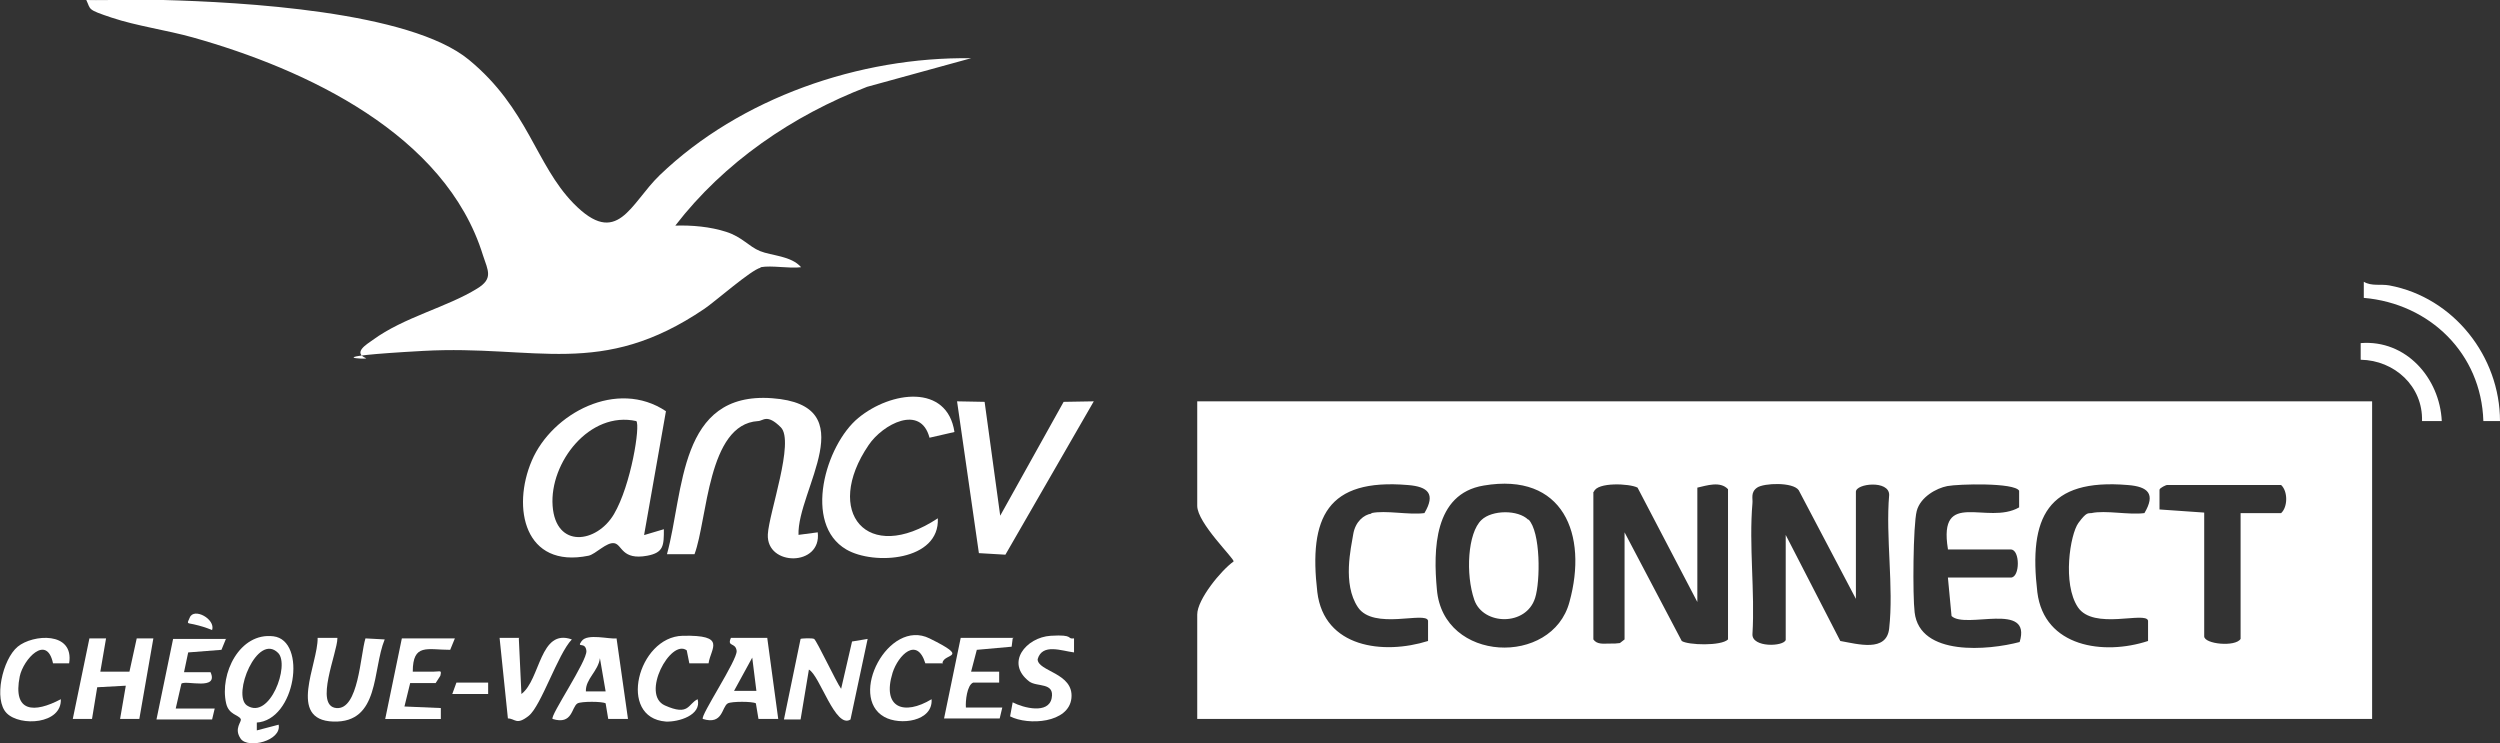 <?xml version="1.0" encoding="UTF-8"?>
<svg id="Calque_1" xmlns="http://www.w3.org/2000/svg" version="1.1" viewBox="0 0 480.9 143">
  <rect x="0" y="0" width="480.9" height="143" fill="#333333" stroke="none"/>
  <!-- Generator: Adobe Illustrator 29.5.1, SVG Export Plug-In . SVG Version: 2.1.0 Build 141)  -->
  <defs>
    <style>
      .st0 {
        fill: #fff;
      }
    </style>
  </defs>
  <path class="st0" d="M456.3,77.2v61.1h-226v-20.1c0-2.9,4.6-8.5,7-10.2.1-.6-7-7.4-7-10.7v-20.1h226ZM263.8,98.7c2.7-.6,7.2.4,10.2,0,2.2-3.7.7-5.1-3.2-5.4-15.5-1.3-19.1,6.2-17.4,20.6,1.3,10.7,12.7,12.1,21.3,9.4v-3.9c-.4-1.9-10.5,1.9-13.5-2.6s-1.3-11.5-.9-14,2.1-3.8,3.5-4ZM285.4,93.4c-9.6,1.6-9.7,12.4-9,20,1.2,14.1,22.2,14.8,25.5,2.4,3.6-13-1.2-25-16.5-22.4ZM306.5,94.6v28.4c.7,1,1.9.8,3,.8s1.4,0,2.1-.1l.9-.7v-20.6l11,20.9c1.2.8,7.6,1,8.9-.3v-28.9c-1.5-1.6-4.1-.7-5.9-.3v22l-11.5-22c-1.5-.8-7.8-1.1-8.4.8ZM343.5,123v-20.1l10.5,20.4c3.4.6,8.9,2.2,9.4-2.4.9-8-.7-17.6,0-25.7,0-2.9-6.4-2.2-6.4-.6v20.6l-11-20.9c-1.1-1.6-6.7-1.4-8-.5s-.8,2.1-.9,3c-.7,8.1.5,17,0,25.2-.1,2.6,6,2.4,6.4,1.1ZM374.7,105.6c-1.9-11.7,7.6-4.5,13.7-8v-3.2c-.9-1.6-11.7-1.3-13.8-.9s-5.2,2.1-5.9,4.8-.8,16.3-.4,19.5c1,8.5,14.2,7.3,20.2,5.7,2.4-7.9-10.4-2.4-13.1-5l-.7-7.4h12.1c1.8,0,1.8-5.4,0-5.4h-12.1ZM402.3,98.7c2.7-.6,7.2.4,10.2,0,2.2-3.7.7-5.1-3.2-5.4-15.5-1.3-19.1,6.2-17.4,20.6,1.3,10.6,12.8,12.2,21.3,9.4v-3.9c-.4-1.9-10.5,1.9-13.5-2.6s-1.5-14,.1-16.2,1.9-1.8,2.4-1.9ZM431,98.7h7.8c1.3-1.2,1.3-4.2,0-5.4h-22c-.1,0-1.3.5-1.4.9v3.8c0,0,8.6.6,8.6.6v23.8c0,1.5,6,2.1,7,.5v-24.4Z"/>
  <path class="st0" d="M146.3,51.5c-1.8.4-8.6,6.4-10.8,7.9-19.9,13.5-32.4,6.9-54.1,8.1s-10.3,1.7-11,1.4c-2.6-1.1.2-2.7,1.3-3.5,6-4.4,14.3-6.3,20.1-9.9,3.1-1.9,2.1-3.4,1.1-6.4C85.7,25.8,58.8,13.3,37.1,7.2c-5-1.4-10.8-2.2-15.6-3.8s-4-1.5-4.9-3.4c4.9.1,9.9-.2,14.8,0,14.8.4,47.4,2.1,58.8,11.5s12.8,20.1,20.1,27.6c8.5,8.7,10.9.1,16.6-5.4,15.5-14.9,38.5-22.8,59.9-22.5l-20,5.5c-14.3,5.5-27.5,14.5-36.9,26.7,3.2-.1,6.7.2,9.8,1.2s4.3,2.8,6.5,3.7,6,.9,7.9,3.1c-2.3.3-5.6-.4-7.8,0Z"/>
  <path class="st0" d="M124,102.9l3.7-1.1c0,3.1,0,4.5-3.2,5.1-4.9.9-4.8-2.1-6.3-2.4s-3.6,2.1-5,2.4c-12.3,2.5-14.8-9.2-10.9-18.3s16.4-15.8,25.8-9.5l-4.2,23.8ZM122.4,81c-9-2-16.7,8-16.1,16.3s8.5,7.2,11.8,1.6,5.1-17.1,4.3-17.9Z"/>
  <path class="st0" d="M153.5,102.9l3.8-.5c.8,6.6-9.9,6.6-9.6.4.2-4.1,5.2-17.9,2.5-20.6s-3.4-1.2-4.4-1.2c-9.7.6-9.7,18.9-12.2,25.6h-5.3c3.3-12.1,2.2-31.3,20.2-30s4.8,17.7,5.1,26.3Z"/>
  <polygon class="st0" points="189.4 77.3 192.4 99.2 204.6 77.3 210.4 77.2 193.4 106.7 188.3 106.4 184.1 77.2 189.4 77.3"/>
  <path class="st0" d="M183.6,83.1l-4.8,1.1c-1.7-6.5-9-2.6-11.7,1.4-8.8,12.9-.3,23.1,13.3,14.1.4,8.2-12.3,9.1-17.6,6-8.4-4.9-4-20.1,2.3-25.3s17.1-6.6,18.5,2.7Z"/>
  <path class="st0" d="M49.4,138.9v1.6s4.2-1.1,4.2-1.1c.6,3.1-5.9,4.7-7.3,2.7s.3-3.3,0-3.8c-.4-.8-2.3-.8-2.8-3-1.3-5.7,2.6-13.7,9.1-12.9s4.3,16.2-3.3,16.6ZM53.5,125.6c-4-4-8.9,8.1-6,10.1,4.4,2.9,8.3-7.8,6-10.1Z"/>
  <path class="st0" d="M480.9,81h-3.2c-.4-13-10.3-22.6-23-23.7v-3.1c1.5.9,3.2.4,4.9.7,12.4,2.3,21.3,13.7,21.3,26.1Z"/>
  <polygon class="st0" points="20.4 122.8 19.3 129.2 24.9 129.2 26.3 122.8 29.5 122.8 26.8 138.3 23.1 138.3 24.2 131.9 18.7 132.2 17.7 138.3 14 138.3 17.2 122.8 20.4 122.8"/>
  <path class="st0" d="M156.6,122.9c.5.3,4.3,8.4,5.2,9.6l2.1-9.1,3-.5-3.3,15.5c-2.9,1.9-5.9-8.5-8-9.6l-1.6,9.6h-3.2s3.2-15.5,3.2-15.5c.1-.1,2.2-.2,2.6,0Z"/>
  <path class="st0" d="M64.9,122.8c0,2.7-4.5,13-.2,13.4s4.6-10.2,5.6-13.4l3.7.2c-2.4,5.8-.9,16.1-9.9,15.8-8.9-.3-2.9-11.1-3-16.1h3.8Z"/>
  <path class="st0" d="M118.6,122.8l2.2,15.5h-3.8s-.5-3-.5-3c-.6-.4-4.7-.4-5.4,0-1.2.7-.9,4.2-4.8,3-.6-.5,6.7-11.2,6.5-13.1s-2-.4-.9-1.9,5.3-.3,6.7-.5ZM116.5,133l-1.1-6.4c-.3,2.5-2.8,4-2.7,6.4h3.8Z"/>
  <path class="st0" d="M147.6,122.8l2.1,15.5h-3.8s-.5-3-.5-3c-.6-.4-4.7-.4-5.4,0-1.2.7-.9,4.2-4.8,3-.6-.5,6.7-11.4,6.5-13.1s-1.9-.7-1.1-2.5h7ZM145.5,132.9l-.8-6.4-3.5,6.4h4.3Z"/>
  <path class="st0" d="M99.8,122.8l.5,10.7c3.7-2.8,3.5-12.7,9.7-10.5-2.7,2.8-5.9,12.8-8.3,14.7s-2.6.5-4,.5l-1.6-15.5h3.8Z"/>
  <path class="st0" d="M206.6,122.8v2.7c-2.4-.3-6.1-1.8-7,1.3,0,2.4,7,2.6,6.5,7.5-.5,4.8-8.3,5.3-11.8,3.5l.5-2.7c2.1,1.1,6.9,2.3,7.5-.8s-2.8-2.1-4.3-3.2c-4.7-3.6-.6-8.5,4.1-8.8s3,.7,4.5.5Z"/>
  <path class="st0" d="M194.8,122.8l-.2,1.6-6.7.6-1.1,4.2h5.4s0,2.1,0,2.1h-5c-1.2.5-1.5,3.6-1.4,4.8h7s-.5,2.1-.5,2.1h-10.7l3.2-15.5h10.2Z"/>
  <path class="st0" d="M13.4,127.6h-3.2c-1.2-5.7-5.7-.8-6.4,2.5-1.4,7,2.8,7.1,7.9,4.4.2,4.8-7.8,5.3-10.4,2.7s-.8-10.4,2.1-12.8,10.9-3,9.9,3.2Z"/>
  <path class="st0" d="M43.5,122.8l-.9,2.2-6.4.5-.8,3.8h5.1c1.6,3.6-4.7,1.5-5.6,2.2l-1.1,4.8h7.5l-.5,2.1h-10.7l3.2-15.5h10.2Z"/>
  <path class="st0" d="M181.4,127.6h-3.4c-1.6-5.2-5.2-1.6-6.3,1.8-2.1,6.8,2.2,8.3,7.5,5.1.3,4.3-6.1,5.1-9.1,3.4-7-3.9.8-19,8.7-15.1s2.8,2.8,2.5,4.7Z"/>
  <path class="st0" d="M87.5,122.8l-.9,2.2c-4.4,0-7.2-1.3-7.2,4.2,1.3,0,2.7,0,4,0s1.6-.4,1.3.8l-.9,1.4h-4.9s-1.1,4.5-1.1,4.5l7,.3v2.1h-10.7l3.2-15.5h10.2Z"/>
  <path class="st0" d="M136.3,127.6h-3.7s-.5-2.5-.5-2.5c-3.1-2.3-8.9,8.5-4.2,10.6s4.4-.3,6.3-1.2c.8,3.1-3.7,4.4-6.1,4.3-9.4-.7-5.4-16.3,3.2-16.5s5.4,2.4,5,5.3Z"/>
  <path class="st0" d="M469.7,81h-3.8c.2-6.7-5.3-11.7-11.8-11.8v-3.2c8.7-.7,15.2,6.7,15.6,15Z"/>
  <polygon class="st0" points="93.9 131.3 93.9 133.5 87 133.5 87.8 131.3 93.9 131.3"/>
  <path class="st0" d="M40.8,121.2c-1.2-.5-2.2-.8-3.5-1.1s-1.4,0-.8-1.3c.8-2,5,.3,4.3,2.4Z"/>
  <path class="st0" d="M294,99.9c2.4,2.4,2.3,12,1.3,15.1-1.7,5.5-10,5.3-11.7.4s-1.3-12.9,1.4-15.4c2-1.9,7-2,9,0Z"/>
</svg>
